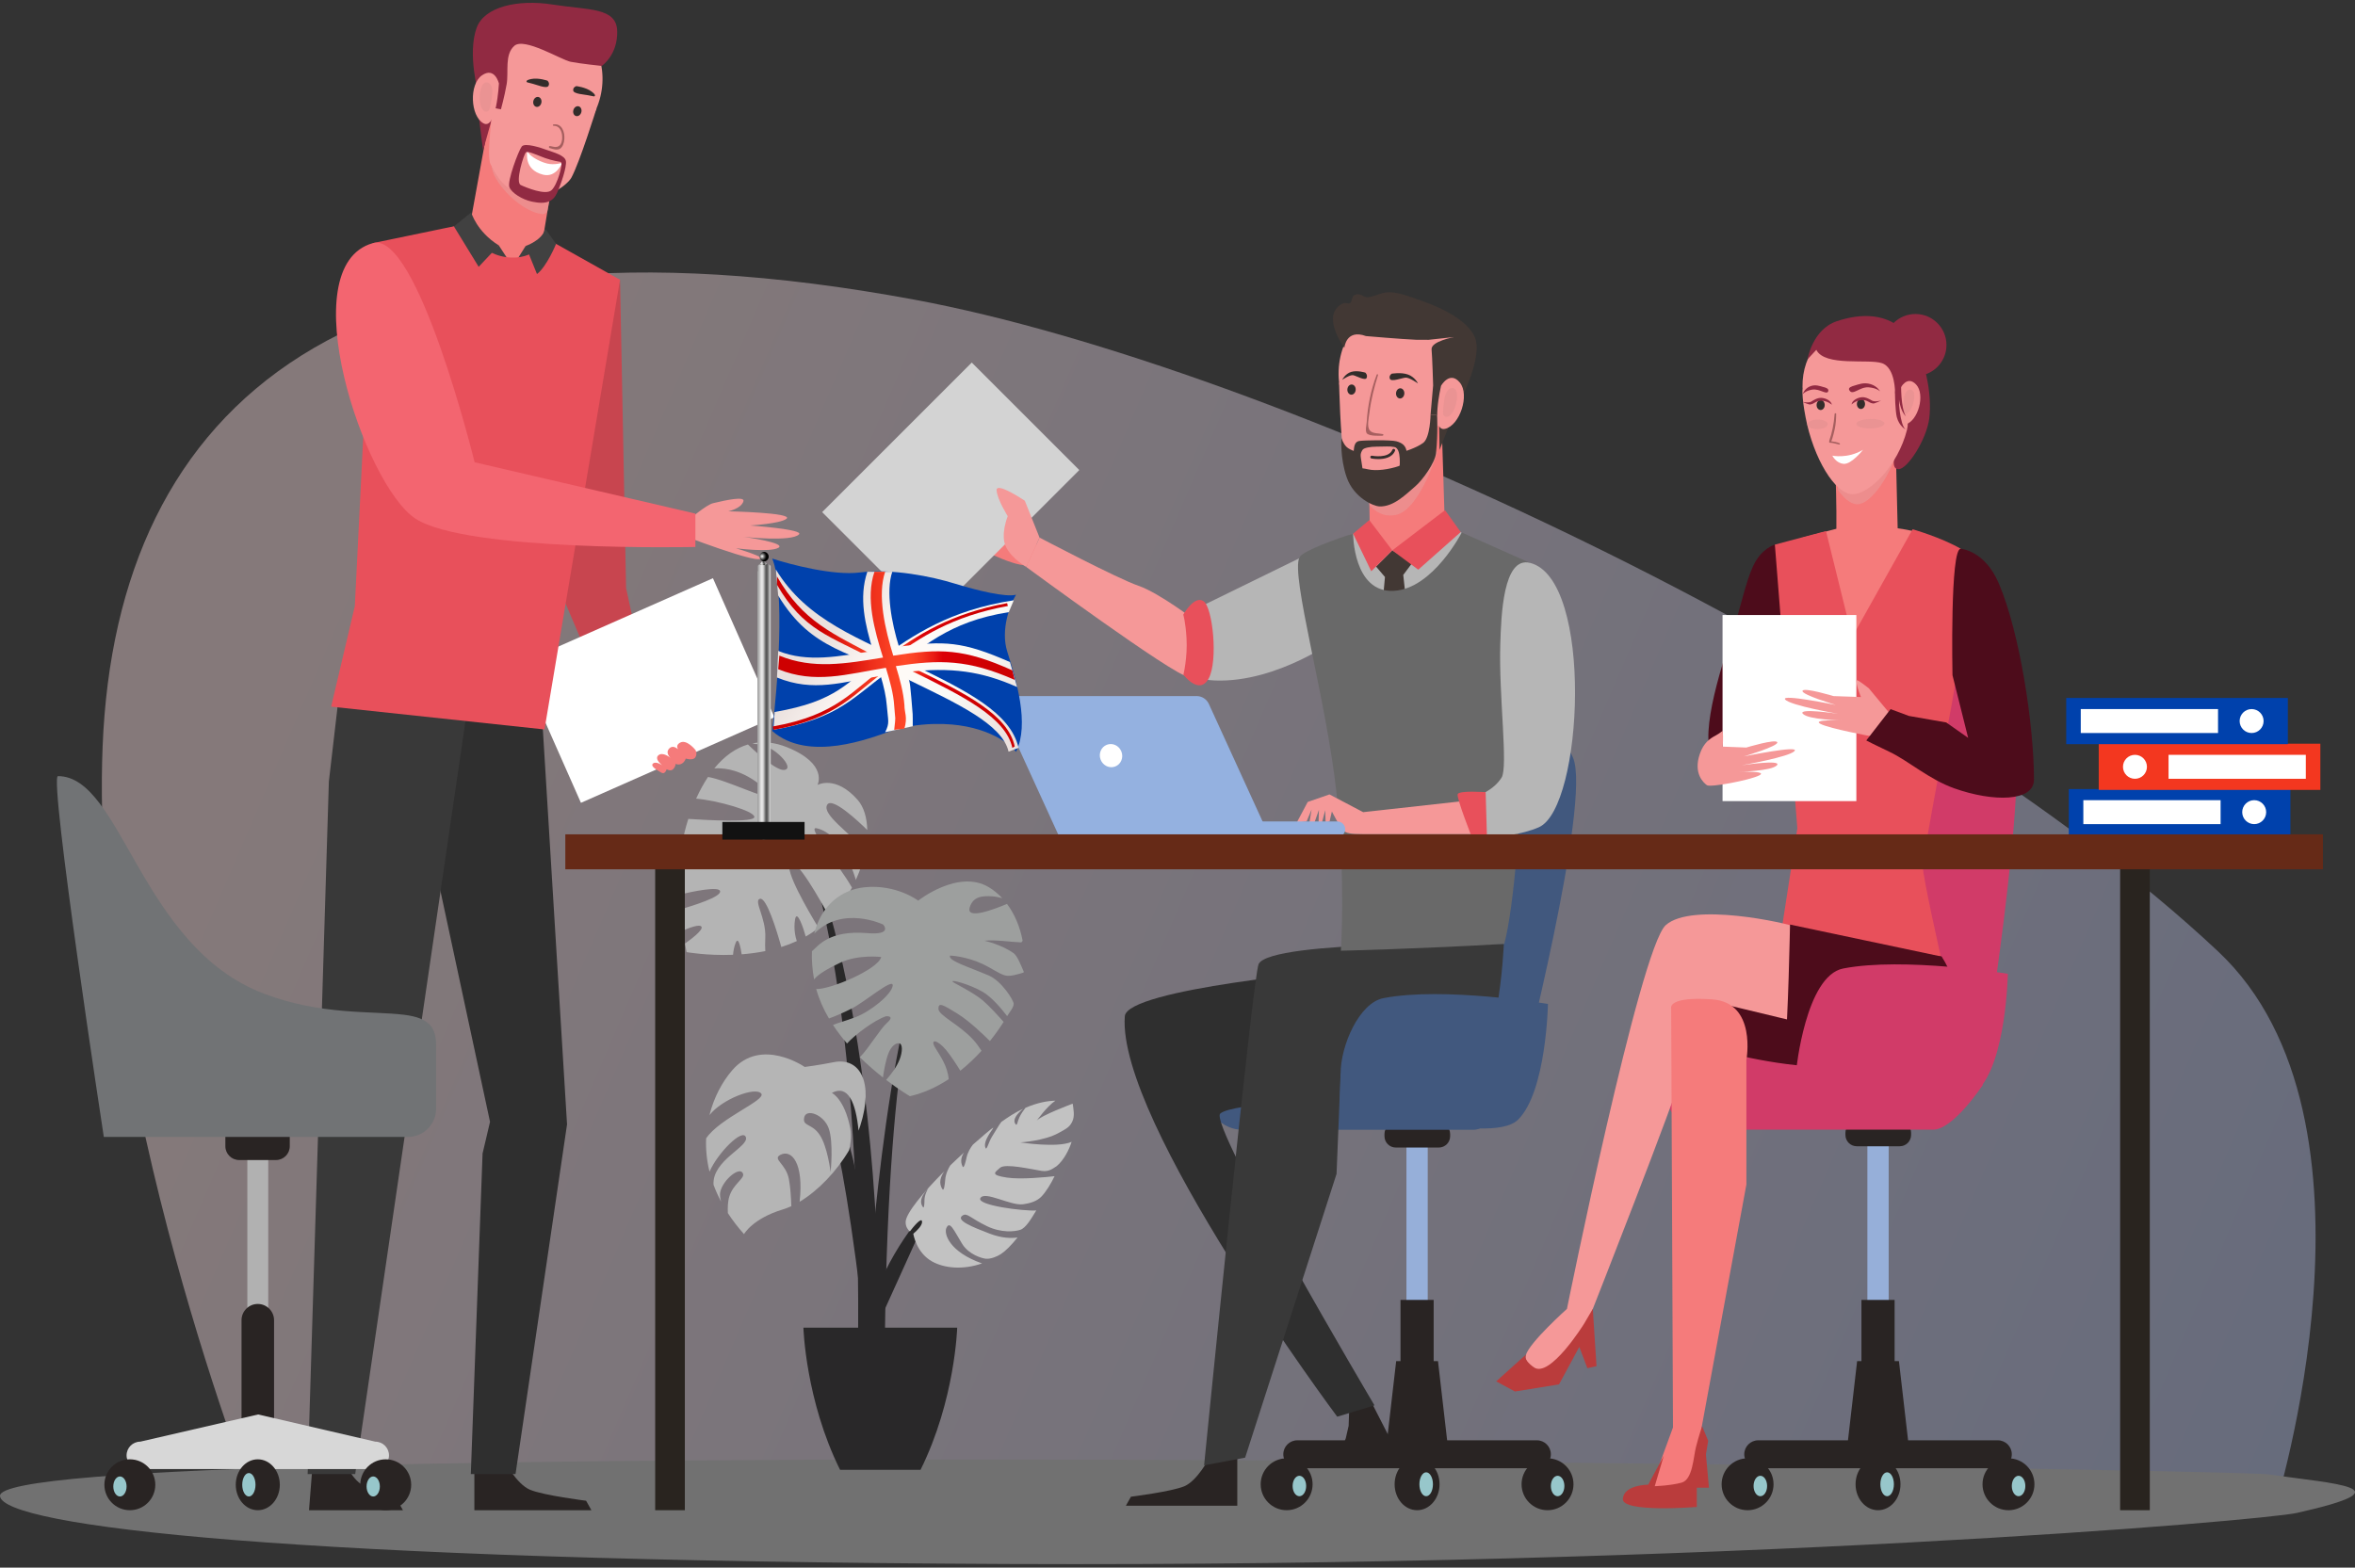 <svg width="401" height="267" viewBox="0 0 401 267" fill="none" xmlns="http://www.w3.org/2000/svg">
<rect x="0" y="0" width="401" height="267" fill="#333333" stroke="none"/>
<path opacity="0.4" d="M387.258 257.224C387.258 257.224 408.248 190.74 377.683 162.044C325.099 112.674 216.535 62.323 155.657 51.031C59.395 33.176 19.802 68.886 17.474 127.11C15.144 185.334 43.895 257.224 43.895 257.224H387.258Z" fill="url(#paint0_linear)"/>
<path d="M391.119 257.684C385.395 258.97 293.975 266.919 171.52 266.386C49.065 265.852 0.392 259.907 0.001 254.807C-0.816 244.166 379.896 250.207 386.249 251.12C397.579 252.746 410.312 253.37 391.119 257.684Z" fill="#717171"/>
<path d="M157.178 163.38C157.178 163.38 151.325 175.086 150.675 227.76L147.207 228.193C147.206 228.193 150.025 180.288 157.178 163.38Z" fill="#292829"/>
<path d="M149.808 227.759C149.157 161.862 134.85 138.451 134.85 138.451C134.85 138.451 146.556 158.394 146.122 227.759H149.808Z" fill="#292829"/>
<path d="M158.912 204.782C158.912 204.782 152.896 210.634 149.32 219.739L150.295 223.803L158.912 204.782Z" fill="#292829"/>
<path d="M147.206 211.285C147.206 211.285 146.231 189.826 138.915 185.436C138.915 185.436 142.004 183.973 146.556 221.04L147.206 211.285Z" fill="#292829"/>
<path d="M149.894 226.134H162.987C162.987 226.134 162.639 238.47 156.747 250.34H149.894H143.042C137.15 238.47 136.802 226.134 136.802 226.134H149.894Z" fill="#292829"/>
<path d="M116.636 160.705C116.728 161.213 116.818 161.702 116.905 162.166C116.905 162.166 120.337 162.794 124.822 162.624C124.869 162.022 124.991 161.25 125.289 160.535C125.739 159.455 126.122 161.439 126.29 162.542C127.587 162.443 128.945 162.268 130.314 161.993C130.276 161.392 130.266 160.649 130.31 159.724C130.472 156.323 128.239 153.353 129.419 153.083C130.516 152.833 132.246 158.426 133.04 161.298C133.933 161.018 134.815 160.684 135.674 160.29C135.447 159.598 135.121 158.239 135.372 156.647C135.676 154.724 136.822 158.112 137.196 159.508C137.649 159.248 138.095 158.974 138.525 158.674C138.818 158.47 139.102 158.257 139.381 158.037C137.544 155.02 133.555 148.16 134.521 147.05C135.526 145.896 139.715 153.379 141.299 156.32C142.825 154.772 144.085 153.013 145.071 151.18C142.911 147.361 137.223 140.665 139.045 141.067C143.593 142.069 145.698 149.763 145.698 149.763L145.704 149.915C146.48 148.239 147.029 146.532 147.348 144.895C144.509 141.711 139.954 138.711 140.839 137.089C141.633 135.632 146.076 139.799 147.675 141.372C147.627 139.255 147.092 137.444 146.046 136.248C142.286 131.951 139.197 133.696 139.197 133.696C139.197 133.696 141.1 130.107 133.96 127.25C131.98 126.458 130 126.233 128.095 126.622C128.396 126.69 128.727 126.74 129.096 126.762C131.769 126.924 135.494 130.892 133.55 131.136C132.281 131.294 129.283 128.654 127.357 126.803C125.315 127.401 123.374 128.735 121.63 130.877C126.519 130.535 130.878 134.552 130.878 135.509C130.878 136.418 123.795 132.864 120.558 132.334C119.841 133.408 119.164 134.638 118.536 136.027C122.15 136.343 128.449 138.107 128.449 139.153C128.449 140.14 120.274 139.684 117.204 139.478C116.712 141.01 116.35 142.528 116.095 144.02C119.499 144.011 124.941 144.165 125.168 145.227C125.401 146.318 119.345 146.69 115.73 146.815C115.555 148.746 115.538 150.613 115.62 152.387C118.014 151.822 122.44 150.903 122.617 151.788C122.816 152.783 117.965 154.266 115.801 154.904C115.925 156.173 116.087 157.378 116.264 158.507C117.174 158.106 119.177 157.3 119.458 157.862C119.741 158.429 117.603 160.023 116.636 160.705ZM124.965 142.07C124.965 141.6 125.654 141.219 126.504 141.219C127.354 141.219 128.043 141.6 128.043 142.07C128.043 142.54 127.354 142.92 126.504 142.92C125.654 142.92 124.965 142.54 124.965 142.07Z" fill="#B4B4B4"/>
<path d="M141.956 180.916C139.383 181.431 137.021 181.725 137.021 181.725C137.021 181.725 129.573 176.559 124.647 182.326C122.969 184.29 121.558 186.909 120.804 189.931C122.956 187.189 128.617 185.052 129.615 186.249C130.551 187.373 122.537 190.42 120.237 193.895C120.161 195.709 120.333 197.612 120.815 199.563C122.215 196.354 126.424 192.135 127.001 193.674C127.614 195.308 121.225 197.606 121.499 201.798C121.846 202.745 122.271 203.698 122.778 204.657C122.623 204.036 122.549 203.448 122.644 203.017C123.114 200.873 126.112 198.485 126.531 199.949C126.764 200.766 124.823 201.673 124.178 203.819C123.914 204.695 123.895 205.777 123.938 206.622C124.716 207.817 125.623 209.012 126.689 210.199C126.689 210.199 128.131 207.556 133.297 205.994C133.773 205.85 134.257 205.663 134.745 205.438C134.7 204.092 134.592 202.134 134.322 200.786C133.799 198.172 131.498 197.44 132.858 196.708C134.75 195.689 136.903 198.021 136.154 204.69C139.32 202.798 142.482 199.489 144.595 195.883C144.751 195.225 145.065 193.598 144.78 192.158C143.787 187.138 141.643 186.145 141.643 186.145C144.408 184.686 145.722 187.773 146.192 192.568C146.298 192.286 146.399 192.003 146.489 191.722C148.839 184.343 146.421 180.023 141.956 180.916ZM141.433 199.636C141.433 199.636 140.91 195.244 139.55 193.257C138.191 191.27 136.622 191.898 136.936 190.328C137.249 188.76 140.282 189.806 141.119 192.211C141.956 194.616 141.433 199.636 141.433 199.636Z" fill="#B5B5B5"/>
<path d="M153.199 180.413C153.699 179.107 153.694 177.823 153.145 177.701C152.568 177.573 151.733 178.173 151.246 179.491C150.781 180.749 150.497 182.425 150.348 183.518C149.125 182.559 147.768 181.4 146.419 180.071C147.964 178.485 149.86 175.269 151.029 174.229C152.494 172.927 150.866 173.09 150.866 173.09C148.818 173.772 145.454 176.345 144.231 177.732C143.383 176.745 142.572 175.691 141.838 174.576C142.832 174.154 143.779 173.957 145.658 173.253C148.262 172.276 151.843 169.347 152.005 167.882C152.168 166.417 147.286 170.649 145.007 171.788C143.512 172.535 142.091 173.141 141.15 173.47C140.225 171.899 139.47 170.222 138.984 168.457C141.403 168.532 149.482 165.141 150.052 163C150.052 163 146.146 162.512 143.054 163.977C141.026 164.937 139.348 165.899 138.617 166.813C138.304 165.057 138.194 163.457 138.253 162.009C139.236 161.249 141.007 158.377 147.665 158.932C152.119 159.303 150.377 157.468 150.377 157.468C150.377 157.468 143.435 154.136 138.656 159.014C139.857 154.021 143.464 151.497 147.231 151.12C152.656 150.578 156.345 153.399 156.345 153.399C156.345 153.399 163.18 147.974 168.387 151.12C169.23 151.63 169.986 152.26 170.657 152.981C170.316 152.9 169.64 152.708 168.985 152.667C167.341 152.564 165.7 152.639 165.12 154.548C164.472 156.676 169.074 154.967 171.468 153.955C172.796 155.729 173.689 157.904 174.123 160.189C174.072 160.375 173.978 160.509 173.813 160.505C172.323 160.467 169.344 160.005 167.628 160.233C167.628 160.233 170.48 160.847 172.592 162.349C173.245 162.814 173.86 164.444 174.309 165.476C174.301 165.534 174.296 165.593 174.288 165.652C173.369 165.918 171.966 166.398 171.073 166.119C169.995 165.784 168.848 164.912 167.384 164.221C164.454 162.837 161.769 162.756 161.769 162.756C161.363 163.613 164.754 164.614 168.369 166.154C170.521 167.071 172.622 170.359 172.607 170.992C172.592 171.626 171.911 172.361 171.495 173.071C170.569 171.858 168.86 169.803 167.303 168.914C165.025 167.612 161.773 166.741 162.231 167.231C162.421 167.435 165.73 169.022 167.357 170.405C168.392 171.285 169.919 172.952 170.894 174.051C170.207 175.136 169.426 176.237 168.557 177.317C167.466 176.228 165.07 173.925 163.126 172.71C160.522 171.083 159.79 170.676 159.79 171.815C159.79 172.955 163.371 174.5 165.73 177.104C166.311 177.745 166.754 178.411 167.131 178.977C166.029 180.184 164.82 181.333 163.521 182.369C162.888 181.336 161.963 179.899 161.119 178.867C159.654 177.077 158.271 176.833 159.248 178.46C160.07 179.831 161.35 181.551 161.54 183.808C159.5 185.148 157.283 186.178 154.935 186.706C154.935 186.706 153.216 185.714 150.888 183.936C151.591 183.15 152.664 181.809 153.199 180.413Z" fill="#9D9F9E"/>
<path d="M155.514 210.134C155.545 210.334 156.07 213.399 158.741 214.871C160.823 216.017 163.96 216.322 167.221 215.189C161.611 213.214 160.71 210.124 161.144 209.159C161.732 207.851 162.384 209.49 163.831 211.853C164.938 213.66 167.184 214.342 167.925 214.395C168.666 214.448 169.733 214.054 170.425 213.598C171.241 213.06 172.221 212.07 173.269 210.767C172.175 210.933 170.551 210.9 168.442 210.087C165.648 209.01 162.524 207.797 163.974 206.985C164.715 206.57 165.22 207.472 168.059 208.844C170.472 210.009 172.761 209.788 173.726 209.468C174.692 209.147 175.597 207.569 176.451 206.167C174.25 206.313 166.227 205.279 166.934 204.063C167.69 202.766 172.062 205.399 174.182 205.114C175.568 204.928 176.571 204.559 177.302 203.831C178.033 203.103 178.994 201.566 179.565 200.331C178.143 200.494 173.853 200.93 171.445 200.568C168.53 200.13 169.4 199.68 170.291 198.897C171.181 198.112 175.572 199.149 177.403 199.434C178.703 199.636 179.431 198.892 179.903 198.637C181.127 197.64 182.058 195.809 182.469 194.481C180.02 195.564 173.761 194.577 173.761 194.577C173.761 194.577 177.812 194.331 180.253 192.973C181.561 192.245 182.123 191.999 182.587 191.017C183.051 190.034 182.77 188.881 182.652 187.976C182.652 187.976 177.182 190.014 176.518 190.885C176.518 190.885 178.242 188.46 179.705 187.472C178.406 187.497 176.697 187.786 174.614 188.682C174.307 189.064 173.868 189.692 173.57 190.318C173.242 191.002 173.21 191.818 172.947 191.497C172.264 190.66 173.396 189.519 174.206 188.864C174 188.958 173.792 189.056 173.58 189.163C172.704 189.6 171.655 190.265 170.504 191.089C170.127 191.551 169.449 192.764 168.902 193.615C168.377 194.433 168.023 195.933 167.832 195.564C167.227 194.397 169.177 192.234 169.125 192.094C169.074 191.956 166.943 193.845 165.659 194.96C165.285 195.436 164.765 196.248 164.575 197.186C164.426 197.929 164.112 199.078 163.922 198.71C163.464 197.827 163.697 196.991 164.146 196.303C163.354 197.023 162.568 197.758 161.807 198.496C161.493 198.994 161.015 199.935 160.944 200.971C160.892 201.728 160.731 202.908 160.493 202.567C159.745 201.494 160.193 200.347 160.796 199.49C157.133 203.149 154.254 206.666 154.21 208.107C154.186 208.907 154.565 209.429 154.92 209.741C155.477 209.017 156.935 207.208 157.005 208.064C157.058 208.69 156.213 209.543 155.514 210.134ZM157.175 205.618C156.065 204.242 158.044 202.455 158.044 202.455C157.93 202.606 157.41 203.5 157.411 204.48C157.412 205.011 157.358 205.844 157.175 205.618Z" fill="#C2C2C2"/>
<path d="M390.003 134.394H352.265V142.262H390.003V134.394Z" fill="#0041AC"/>
<path d="M378.115 136.288H354.742V140.368H378.115V136.288Z" fill="white"/>
<path d="M383.835 140.367C384.961 140.367 385.875 139.454 385.875 138.327C385.875 137.2 384.961 136.287 383.835 136.287C382.708 136.287 381.795 137.2 381.795 138.327C381.795 139.454 382.708 140.367 383.835 140.367Z" fill="white"/>
<path d="M395.102 126.671H357.364V134.539H395.102V126.671Z" fill="#F3371F"/>
<path d="M392.626 128.565H369.252V132.645H392.626V128.565Z" fill="white"/>
<path d="M363.533 132.645C364.659 132.645 365.573 131.732 365.573 130.605C365.573 129.479 364.659 128.565 363.533 128.565C362.406 128.565 361.493 129.479 361.493 130.605C361.493 131.732 362.406 132.645 363.533 132.645Z" fill="white"/>
<path d="M389.565 118.877H351.828V126.745H389.565V118.877Z" fill="#0041AC"/>
<path d="M377.678 120.77H354.304V124.85H377.678V120.77Z" fill="white"/>
<path d="M383.397 124.85C384.524 124.85 385.437 123.936 385.437 122.81C385.437 121.683 384.524 120.77 383.397 120.77C382.271 120.77 381.357 121.683 381.357 122.81C381.357 123.936 382.271 124.85 383.397 124.85Z" fill="white"/>
<path d="M321.597 194.472H317.97V232.171H321.597V194.472Z" fill="#96AFD9"/>
<path d="M316.16 195.234H323.483C324.549 195.234 325.412 194.371 325.412 193.306V192.933C325.412 191.868 324.549 191.004 323.483 191.004H316.16C315.094 191.004 314.231 191.868 314.231 192.933V193.306C314.231 194.371 315.094 195.234 316.16 195.234Z" fill="#292423"/>
<path d="M322.607 221.406H316.959V235.232H322.607V221.406Z" fill="#292423"/>
<path d="M314.627 245.657H324.94L323.344 231.831H316.224L314.627 245.657Z" fill="#292423"/>
<path d="M299.385 250.077H340.182C341.497 250.077 342.562 249.012 342.562 247.697C342.562 246.383 341.497 245.317 340.182 245.317H299.385C298.071 245.317 297.005 246.382 297.005 247.697C297.005 249.012 298.071 250.077 299.385 250.077Z" fill="#292423"/>
<path d="M319.784 257.224C321.896 257.224 323.608 255.245 323.608 252.804C323.608 250.363 321.896 248.384 319.784 248.384C317.671 248.384 315.959 250.363 315.959 252.804C315.959 255.245 317.671 257.224 319.784 257.224Z" fill="#292423"/>
<path d="M321.333 254.84C321.969 254.84 322.485 253.928 322.485 252.804C322.485 251.679 321.969 250.768 321.333 250.768C320.697 250.768 320.181 251.679 320.181 252.804C320.181 253.928 320.697 254.84 321.333 254.84Z" fill="#97C7CB"/>
<path d="M341.995 257.224C344.436 257.224 346.415 255.245 346.415 252.804C346.415 250.363 344.436 248.384 341.995 248.384C339.554 248.384 337.576 250.363 337.576 252.804C337.576 255.245 339.554 257.224 341.995 257.224Z" fill="#292423"/>
<path d="M297.572 257.224C300.013 257.224 301.992 255.245 301.992 252.804C301.992 250.363 300.013 248.384 297.572 248.384C295.131 248.384 293.152 250.363 293.152 252.804C293.152 255.245 295.131 257.224 297.572 257.224Z" fill="#292423"/>
<path d="M343.714 254.839C344.351 254.839 344.867 254.061 344.867 253.1C344.867 252.139 344.351 251.36 343.714 251.36C343.078 251.36 342.562 252.139 342.562 253.1C342.562 254.061 343.078 254.839 343.714 254.839Z" fill="#97C7CB"/>
<path d="M299.744 254.839C300.381 254.839 300.896 254.061 300.896 253.1C300.896 252.139 300.381 251.36 299.744 251.36C299.108 251.36 298.592 252.139 298.592 253.1C298.592 254.061 299.108 254.839 299.744 254.839Z" fill="#97C7CB"/>
<path d="M289.9 192.409H329.175C332.609 192.409 337.609 184.812 337.609 184.812C337.609 181.289 334.825 178.433 331.39 178.433H289.9C286.466 178.433 283.682 181.289 283.682 184.812V186.029C283.682 189.553 286.466 192.409 289.9 192.409Z" fill="#D13B68"/>
<path d="M318.318 121.849C318.318 121.849 326.208 112.481 334.595 115.311C337.698 116.357 341.844 121.642 342.709 123.66C345.912 131.132 337.264 184.292 337.264 184.292L326.697 180.709L318.318 121.849Z" fill="#D13B68"/>
<path d="M312.556 80.805C312.556 80.805 312.746 86.557 312.689 90.062C312.689 90.062 307.255 91.485 306.996 91.572C306.996 91.572 310.751 112.98 314.982 112.642C318.482 112.362 327.149 96.926 328.173 91.744C328.387 90.661 323.127 89.976 323.127 89.976L322.768 74.913L312.556 80.805Z" fill="#F57B7B"/>
<path opacity="0.5" d="M322.912 77.243C321.528 81.542 318.451 85.934 316.221 85.885C314.986 85.848 313.843 84.687 312.959 83.445C312.885 82.154 312.83 81.271 312.83 81.271L322.745 74.889L322.912 77.243Z" fill="#E6A1A1"/>
<path d="M302.217 92.761C302.217 92.761 299.908 93.379 298.5 96.445C297.21 99.253 296.354 103.61 295.006 107.702C291.861 117.253 288.959 127.682 292.548 130.215C296.633 132.479 299.488 126.403 299.488 126.403L305.775 106.504L302.217 92.761Z" fill="#4D0C1B"/>
<path d="M325.671 90.148C325.671 90.148 330.504 91.516 333.884 93.473C333.884 93.473 334.579 108.016 332.34 119.924C329.916 132.824 327.391 146.495 327.391 147.466C327.391 149.334 330.593 163.478 330.593 163.478H302.574L306.043 141.062L302.218 92.761L310.922 90.45L315.383 108.506L325.671 90.148Z" fill="#E8505B"/>
<path d="M330.592 162.921C330.592 162.921 338.234 173.093 324.224 179.498C310.213 185.902 285.302 176.665 285.302 176.665C285.302 176.665 283.466 169.124 286.965 165.441C290.464 161.758 299.771 159.719 299.771 159.719L330.592 162.921Z" fill="#4D0C1B"/>
<path d="M305.832 157.903C304.373 157.241 288.03 153.581 283.626 157.584C279.223 161.586 266.814 222.933 266.814 222.933C266.814 222.933 260.396 228.678 259.813 230.812C259.23 232.947 264.147 234.176 264.147 234.176L269.841 226.672L271.217 222.933C271.217 222.933 285.194 187.451 286.679 181.991C288.163 176.53 290.831 170.392 290.831 170.392L305.242 173.861C305.241 173.862 310.235 159.905 305.832 157.903Z" fill="#F59898"/>
<path d="M271.216 222.934L271.846 232.689L270.293 233.034L268.914 229.411L265.463 235.794L257.959 237.002L254.767 235.276L259.943 230.619C259.943 230.619 259.037 231.352 261.172 232.882C263.89 234.832 269.689 225.529 269.689 225.529L271.216 222.934Z" fill="#BA3C3C"/>
<path d="M291.543 170.215C283.893 169.681 284.56 171.727 284.56 171.727L284.869 243.127L281.334 252.787L281.507 254.943L288.235 252.441L289.788 243.298L289.727 243.231L297.369 201.748V180.533C297.369 180.534 299.193 170.749 291.543 170.215Z" fill="#F57B7B"/>
<path d="M283.297 247.957L280.644 252.874C280.644 252.874 276.504 252.874 276.331 255.289C276.159 257.704 288.925 256.669 288.925 256.669V253.391H290.994L290.477 247.698L290.865 245.412L289.831 242.911C289.831 242.911 289.313 244.398 288.795 246.404C288.334 248.191 288.235 252.011 286.337 252.528C284.439 253.045 281.765 253.132 281.765 253.132L283.297 247.957Z" fill="#BA3C3C"/>
<path d="M304.797 157.472C304.797 157.472 304.468 174.481 303.935 178.217C303.59 180.627 323.402 183.75 331.391 178.432C335.784 175.507 330.593 162.921 330.593 162.921L304.797 157.472Z" fill="#4D0C1B"/>
<path d="M305.848 182.303C305.848 182.303 307.449 166.203 313.854 164.957C324.137 162.958 341.886 165.855 341.886 165.855C341.886 165.855 341.606 180.835 336.803 185.638C332 190.442 305.848 182.303 305.848 182.303Z" fill="#D13B68"/>
<path d="M316.093 104.752H293.309V136.448H316.093V104.752Z" fill="white"/>
<path d="M289.443 128.403C290.089 126.527 291.125 125.815 292.095 125.298C293.066 124.78 293.319 124.391 293.338 124.532C293.459 125.468 293.338 127.167 293.338 127.167L297.353 127.323C297.353 127.323 302.437 125.783 302.631 126.435C302.825 127.087 296.956 128.834 296.956 128.834C296.956 128.834 306.424 126.89 305.58 127.905C304.735 128.921 296.559 130.344 296.559 130.344C296.559 130.344 303.432 129.309 302.587 130.325C301.742 131.341 295.993 131.468 295.993 131.468C295.993 131.468 301.199 131.257 299.533 132.08C297.867 132.904 291.223 134.154 290.649 133.738C290.074 133.321 288.29 131.744 289.443 128.403Z" fill="#F59898"/>
<path d="M322.198 122.026L318.218 117.237C318.218 117.237 316.094 115.534 316.094 115.889C316.094 116.872 316.875 118.722 316.875 118.722L312.201 118.559C312.201 118.559 307.117 117.018 306.923 117.671C306.729 118.323 312.597 120.07 312.597 120.07C312.597 120.07 303.129 118.125 303.974 119.141C304.818 120.157 312.995 121.58 312.995 121.58C312.995 121.58 306.122 120.544 306.967 121.561C307.811 122.576 313.561 122.704 313.561 122.704C313.561 122.704 308.355 122.493 310.021 123.316C311.687 124.139 318.852 125.452 318.852 125.452L322.198 122.026Z" fill="#F59898"/>
<path d="M333.884 93.474C333.884 93.474 337.924 93.721 340.335 99.335C343.914 107.667 346.337 123.49 346.337 132.79C346.337 136.571 339.385 136.626 332.728 134.258C328.52 132.761 324.848 129.528 321.802 128.088C319.373 126.94 317.784 126.119 317.784 126.119L321.92 120.782L325.054 121.942L331.393 123.05L335.129 125.674L332.461 115C332.461 115 332.016 93.207 333.884 93.474Z" fill="#4D0C1B"/>
<path d="M325.106 65.609C325.196 71.292 321.147 75.965 316.062 76.046C310.977 76.127 307.013 71.582 306.923 65.899C306.832 60.216 310.65 55.547 315.735 55.466C320.819 55.385 325.015 59.926 325.106 65.609Z" fill="#F59898"/>
<path d="M326.153 64.045C329.07 64.045 331.435 61.68 331.435 58.763C331.435 55.845 329.07 53.48 326.153 53.48C323.235 53.48 320.87 55.845 320.87 58.763C320.87 61.68 323.235 64.045 326.153 64.045Z" fill="#912A42"/>
<path d="M324.948 67.352L323.178 69.49L322.684 66.98C322.684 66.98 322.768 62.633 320.447 61.855C318.126 61.077 310.745 62.484 309.274 59.588L307.771 61.207C307.771 61.207 308.607 56.101 312.761 54.711C316.915 53.321 321.498 53.248 324.713 56.864C327.929 60.479 329.008 67.315 328.507 71.267C328.055 74.84 324.775 79.985 323.246 79.908C321.717 79.83 322.892 76.858 322.892 76.858L324.948 67.352Z" fill="#912A42"/>
<path d="M306.987 66.249C306.987 66.249 306.678 67.055 307.447 71.073C308.776 78.013 312.46 84.226 315.504 84.177C318.331 84.132 323.169 79.333 324.71 73.234C325.137 71.547 324.472 69.915 324.472 69.915L306.987 66.249Z" fill="#F59898"/>
<path d="M323.588 66.129C323.588 66.129 324.729 63.82 326.287 65.513C327.846 67.207 326.62 71.666 324.51 72.272C322.399 72.879 323.588 66.129 323.588 66.129Z" fill="#F59898"/>
<path opacity="0.75" d="M324.231 67.647C324.391 66.754 324.952 66.076 325.594 66.453C326.237 66.83 325.964 68.777 325.312 69.793C324.659 70.81 324.265 70.471 324.141 70.257C324.018 70.043 324.112 68.307 324.231 67.647Z" fill="#E69191"/>
<path d="M323.453 66.888C323.121 67.859 323.542 72.431 324.472 73.145C324.472 73.145 323.378 72.579 322.981 71.046C322.728 70.068 322.625 66.936 322.697 66.646C322.786 66.295 323.422 65.906 323.453 66.888Z" fill="#912A42"/>
<path d="M323.716 65.457C323.716 65.457 323.621 69.419 324.531 70.926C324.531 70.926 323.344 69.931 323.264 66.922C323.185 63.913 323.716 65.457 323.716 65.457Z" fill="#912A42"/>
<path d="M315.8 65.664C316.354 65.517 317.324 65.063 318.506 65.423C319.689 65.783 320.132 66.654 320.132 66.654C320.132 66.654 319.597 66.085 318.203 65.971C316.605 65.841 315.41 67.544 314.868 66.401C314.69 66.028 315.247 65.812 315.8 65.664Z" fill="#912A42"/>
<path d="M310.445 65.909C309.964 65.794 309.097 65.402 308.153 65.826C307.21 66.25 306.947 67.137 306.947 67.137C306.947 67.137 307.416 66.556 308.567 66.363C309.885 66.142 311.122 67.4 311.315 66.584C311.406 66.199 310.925 66.022 310.445 65.909Z" fill="#912A42"/>
<path d="M312.004 77.608C312.004 77.608 314.611 78.178 317.235 76.608C317.235 76.608 315.288 79.084 313.962 79.003C312.636 78.922 312.004 77.608 312.004 77.608Z" fill="white"/>
<path d="M316.867 69.659C317.25 69.664 317.565 69.288 317.572 68.82C317.578 68.351 317.272 67.967 316.889 67.962C316.506 67.957 316.191 68.333 316.185 68.802C316.178 69.27 316.484 69.654 316.867 69.659Z" fill="#332D2B"/>
<path d="M310.004 69.835C310.387 69.84 310.703 69.464 310.709 68.995C310.715 68.526 310.409 68.142 310.026 68.137C309.643 68.132 309.328 68.508 309.322 68.977C309.316 69.446 309.621 69.83 310.004 69.835Z" fill="#332D2B"/>
<path d="M315.278 68.888C315.278 68.888 315.981 68.189 316.998 68.147C318.069 68.103 318.203 68.663 318.994 68.726C319.203 68.743 320.309 68.222 320.309 68.222C320.309 68.222 319.244 68.502 318.782 68.246C318.456 68.066 317.765 67.605 317.041 67.654C316.276 67.706 315.344 68.224 315.278 68.888Z" fill="#912A42"/>
<path d="M311.918 68.941C311.918 68.941 311.194 68.265 310.175 68.256C309.103 68.246 308.987 68.81 308.199 68.899C307.991 68.922 306.867 68.436 306.867 68.436C306.867 68.436 307.941 68.682 308.395 68.412C308.715 68.221 309.391 67.739 310.116 67.765C310.883 67.791 311.832 68.28 311.918 68.941Z" fill="#912A42"/>
<path opacity="0.75" d="M313.246 75.507C312.794 75.291 312.298 75.225 311.807 75.163C311.96 74.876 312.041 74.528 312.13 74.228C312.251 73.815 312.351 73.397 312.435 72.975C312.595 72.164 312.66 71.336 312.657 70.509C312.657 70.334 312.399 70.343 312.389 70.513C312.336 71.341 312.22 72.163 312.057 72.976C311.978 73.366 311.883 73.753 311.774 74.135C311.668 74.505 311.487 74.886 311.456 75.27C311.45 75.346 311.526 75.4 311.592 75.403C312.133 75.425 312.639 75.601 313.163 75.711C313.281 75.736 313.365 75.563 313.246 75.507Z" fill="#8C4C4C"/>
<path opacity="0.75" d="M318.503 72.98C319.825 72.959 320.891 72.577 320.884 72.127C320.876 71.677 319.799 71.33 318.478 71.351C317.156 71.372 316.09 71.753 316.097 72.203C316.105 72.653 317.182 73.001 318.503 72.98Z" fill="#E69191"/>
<path opacity="0.75" d="M309.506 73.087C310.472 73.072 311.249 72.695 311.242 72.245C311.235 71.796 310.446 71.443 309.481 71.459C308.515 71.474 307.738 71.851 307.745 72.301C307.752 72.75 308.541 73.103 309.506 73.087Z" fill="#E69191"/>
<path d="M243.108 195.055H239.482V232.171H243.108V195.055Z" fill="#96AFD9"/>
<path d="M237.671 195.453H244.995C246.06 195.453 246.924 194.589 246.924 193.524V193.152C246.924 192.086 246.06 191.222 244.995 191.222H237.671C236.606 191.222 235.742 192.086 235.742 193.152V193.524C235.742 194.589 236.606 195.453 237.671 195.453Z" fill="#292423"/>
<path d="M244.119 221.404H238.472V235.23H244.119V221.404Z" fill="#292423"/>
<path d="M236.139 245.656H246.452L244.856 231.831H237.735L236.139 245.656Z" fill="#292423"/>
<path d="M220.897 250.076H261.694C263.008 250.076 264.074 249.011 264.074 247.696C264.074 246.382 263.009 245.316 261.694 245.316H220.897C219.582 245.316 218.517 246.381 218.517 247.696C218.517 249.011 219.582 250.076 220.897 250.076Z" fill="#292423"/>
<path d="M241.296 257.223C243.408 257.223 245.12 255.244 245.12 252.803C245.12 250.363 243.408 248.384 241.296 248.384C239.183 248.384 237.471 250.363 237.471 252.803C237.471 255.244 239.183 257.223 241.296 257.223Z" fill="#292423"/>
<path d="M242.844 254.839C243.48 254.839 243.996 253.928 243.996 252.804C243.996 251.679 243.48 250.768 242.844 250.768C242.208 250.768 241.692 251.679 241.692 252.804C241.692 253.928 242.208 254.839 242.844 254.839Z" fill="#97C7CB"/>
<path d="M263.507 257.223C265.948 257.223 267.927 255.244 267.927 252.803C267.927 250.363 265.948 248.384 263.507 248.384C261.066 248.384 259.088 250.363 259.088 252.803C259.088 255.244 261.066 257.223 263.507 257.223Z" fill="#292423"/>
<path d="M219.084 257.223C221.525 257.223 223.503 255.244 223.503 252.803C223.503 250.363 221.525 248.384 219.084 248.384C216.643 248.384 214.664 250.363 214.664 252.803C214.664 255.244 216.643 257.223 219.084 257.223Z" fill="#292423"/>
<path d="M265.226 254.839C265.862 254.839 266.378 254.06 266.378 253.099C266.378 252.139 265.862 251.36 265.226 251.36C264.589 251.36 264.073 252.139 264.073 253.099C264.073 254.06 264.589 254.839 265.226 254.839Z" fill="#97C7CB"/>
<path d="M221.255 254.839C221.892 254.839 222.408 254.06 222.408 253.099C222.408 252.139 221.892 251.36 221.255 251.36C220.619 251.36 220.103 252.139 220.103 253.099C220.103 254.06 220.619 254.839 221.255 254.839Z" fill="#97C7CB"/>
<path d="M252.371 122.115C252.371 122.115 264.646 121.581 267.848 129.053C271.05 136.526 258.776 184.292 258.776 184.292L248.208 180.709L252.371 122.115Z" fill="#41587E"/>
<path d="M211.606 192.432H250.881C254.315 192.432 259.314 184.835 259.314 184.835C259.314 181.312 256.53 178.456 253.095 178.456H211.606C208.171 178.456 205.387 181.312 205.387 184.835V186.053C205.388 189.576 208.171 192.432 211.606 192.432Z" fill="#41587E"/>
<path d="M233.693 239.165L236.302 244.26C236.302 244.26 238.916 245.917 239.444 248.772L228.263 248.864C228.263 247.145 229.155 244.968 229.155 244.968L229.642 242.848L229.764 239.165H233.693V239.165Z" fill="#292423"/>
<path d="M228.187 165.234C228.187 165.234 191.886 168.384 191.528 173.091C190.168 190.997 227.696 241.295 227.696 241.295L234.042 239.369C234.042 239.369 205.673 191.47 207.788 189.656C209.904 187.843 227.583 187.239 227.583 187.239L228.187 165.234Z" fill="#2F2F2F"/>
<path d="M205.892 248.356C205.892 248.356 203.866 252.224 201.657 253.144C199.447 254.065 192.572 254.924 192.572 254.924L191.712 256.459H210.68V246.699L205.892 248.356Z" fill="#292423"/>
<path d="M256.066 160.763C256.066 160.763 255.195 182.934 248.849 182.934C242.503 182.934 228.271 182.913 228.271 182.913L227.584 199.931L212.017 248.27L205.029 249.581C205.029 249.581 213.312 166.264 214.314 164.2C216.351 160 256.066 160.763 256.066 160.763Z" fill="#393939"/>
<path d="M228.132 187.353C228.132 187.353 228.27 184.438 228.27 182.913C228.27 177.993 231.478 170.802 235.558 170.008C245.842 168.008 263.58 170.995 263.58 170.995C263.58 170.995 263.311 185.886 258.508 190.689C253.705 195.493 228.132 187.353 228.132 187.353Z" fill="#41587E"/>
<path d="M224.084 93.696L205.271 102.902C205.271 102.902 196.064 115.506 206.872 115.906C217.68 116.307 228.087 108.506 228.087 108.506L224.084 93.696Z" fill="#B6B6B6"/>
<path d="M174.932 96.279C172.196 96.468 165.471 92.721 165.471 92.721L171.883 84.853L176.4 92.284C176.4 92.284 177.668 96.091 174.932 96.279Z" fill="#F57B7B"/>
<path d="M183.779 80.062L165.467 61.751L139.993 87.224L158.305 105.536L183.779 80.062Z" fill="#D3D3D3"/>
<path d="M203.758 105.857C203.758 105.857 197.436 100.997 193.851 99.77C190.265 98.544 177.008 91.562 177.008 91.562L174.743 96.563C174.743 96.563 199.937 115.104 202.201 115.198C204.466 115.292 203.758 105.857 203.758 105.857Z" fill="#F59898"/>
<path d="M177.008 91.562L174.505 85.291C174.505 85.291 169.551 81.94 169.697 83.542C169.843 85.145 171.591 87.913 171.591 87.913C171.591 87.913 170.28 91.118 171.3 93.159C172.32 95.198 174.744 96.562 174.744 96.562L177.008 91.562Z" fill="#F59898"/>
<path d="M201.484 104.685C201.484 104.685 203.364 101.319 204.935 102.396C206.506 103.473 207.429 112.52 205.826 115.528C204.224 118.536 201.506 114.922 201.506 114.922C201.506 114.922 202.232 111.976 202.036 108.678C201.869 105.879 201.484 104.685 201.484 104.685Z" fill="#E8505B"/>
<path d="M246.089 91.719C246.089 91.719 242.139 93.503 238.606 93.736C234.249 94.026 233.18 91.563 233.18 91.563C233.267 91.18 233.238 88.757 233.174 86.008C233.15 85.067 233.121 84.085 233.092 83.138C232.999 80.076 232.895 77.352 232.889 77.328C232.651 75.783 239.855 65.965 245.34 68.504C245.392 68.753 246.089 91.719 246.089 91.719Z" fill="#F57B7B"/>
<path opacity="0.5" d="M244.805 76.858C244.805 76.858 241.831 86.735 237.764 87.682C235.667 88.164 234.15 87.13 233.174 86.009C233.151 85.068 233.122 84.086 233.093 83.139L244.805 76.858Z" fill="#E6A1A1"/>
<path d="M237.071 93.74L232.157 90.226L226.286 92.628C226.286 92.628 229.599 104.325 239.918 102.101C250.236 99.877 250.681 92.05 250.681 92.05L248.724 90.626L245.43 89.757L237.071 93.74Z" fill="#B6B6B6"/>
<path d="M234.313 96.498L235.825 98.276L232.001 140.617L237.694 150.224L243.564 139.905L238.939 97.921L240.54 95.786L237.071 93.74L234.313 96.498Z" fill="#423834"/>
<path d="M237.338 100.633C244.009 100.277 248.901 90.693 248.901 90.693L260.523 95.87C260.523 95.87 259.654 147.542 256.141 160.764C242.315 161.595 228.319 161.931 228.319 161.931C228.319 161.931 229.163 149.978 227.583 135.156C225.88 119.183 219.674 97.865 221.282 94.897C221.86 93.829 227.731 91.694 230.4 90.894C230.4 90.893 230.395 101.004 237.338 100.633Z" fill="#696969"/>
<path d="M237.071 93.74L246.055 86.891L248.723 90.627L241.496 97.031L237.071 93.74Z" fill="#E8505B"/>
<path d="M233.157 88.581L237.071 93.74L233.491 97.298L230.4 90.894L233.157 88.581Z" fill="#E8505B"/>
<path d="M249.001 136.457L248.827 136.477L232.116 138.329L226.374 135.307L222.672 136.592L220.783 140.142L222.483 139.916L223.333 137.876L222.965 140.086L223.815 140.114L224.581 137.933L224.524 140.058L225.091 140.114L225.657 137.989L225.714 140.058L226.394 139.916L226.79 138.217C226.79 138.217 228.264 141.106 228.774 141.503C229.284 141.9 229.907 142.07 232.117 142.07C234.327 142.07 251.231 142.07 251.231 142.07L249.001 136.457Z" fill="#F59898"/>
<path d="M249.001 136.457C251.813 135.731 254.396 134.502 255.688 132.436C256.821 130.622 255.194 118.42 255.461 109.77C255.612 104.86 255.934 94.722 260.523 95.869C271.402 98.589 269.589 137.573 262.034 140.897C259.134 142.173 255.032 142.647 251.078 142.747C250.378 142.765 249.001 136.457 249.001 136.457Z" fill="#B6B6B6"/>
<path d="M252.971 134.924C252.971 134.924 248.435 134.589 248.208 135.269C247.981 135.949 250.815 143.089 250.815 143.089L253.194 142.635L252.971 134.924Z" fill="#E8505B"/>
<path d="M211.792 142.56H227.734C228.464 142.56 229.056 141.968 229.056 141.238C229.056 140.508 228.464 139.916 227.734 139.916H211.792V142.56Z" fill="#94B1E0"/>
<path d="M180.386 142.56H216.197L205.841 119.901C205.465 119.08 204.646 118.554 203.743 118.554H171.362C170.451 118.554 169.845 119.496 170.225 120.325L180.386 142.56Z" fill="#94B1E0"/>
<path d="M189.892 130.553C190.871 130.178 191.346 129.044 190.953 128.021C190.56 126.998 189.449 126.473 188.47 126.849C187.491 127.224 187.017 128.358 187.409 129.381C187.802 130.404 188.914 130.929 189.892 130.553Z" fill="white"/>
<path d="M245.06 72.704L245.123 76.631L246.822 72.265L245.06 72.704Z" fill="#423834"/>
<path d="M249.404 63.937C249.154 70.309 243.207 75.248 237.613 75.028C232.019 74.809 227.688 69.464 227.939 63.092C228.19 56.72 232.927 51.733 238.521 51.953C244.115 52.173 249.655 57.565 249.404 63.937Z" fill="#F59898"/>
<path d="M228.013 65.165C228.013 65.165 228.231 74.938 228.884 77.862C229.213 79.341 231.996 82.79 234.665 82.894C238.656 83.052 240.063 82.573 242.93 79.482C244.16 78.157 245.381 68.864 245.381 68.864L228.013 65.165Z" fill="#F59898"/>
<path d="M232.586 57.241C232.586 57.241 238.693 57.772 241.09 57.867C241.525 57.884 243.245 57.879 243.245 57.879L247.661 57.399C247.661 57.399 243.625 58.112 243.764 59.522C243.882 60.728 244.03 65.638 244.03 65.638L243.592 70.611L245.21 70.747L246.356 65.633L248.335 68.909C248.335 68.909 252.226 61.639 251.308 57.978C250.579 55.067 246.14 52.639 242.268 51.299C239.391 50.304 237.113 49.309 235.098 50.024C234.116 50.373 233.386 50.578 232.896 50.64C232.222 50.724 231.6 49.717 230.559 50.306C230.18 50.52 230.222 51.42 229.878 51.611C229.367 51.895 229.12 51.17 227.968 52.117C225.27 54.337 228.909 59.24 228.909 59.24C228.909 59.24 229.184 55.981 232.586 57.241Z" fill="#423834"/>
<path d="M245.371 65.717C245.371 65.717 246.862 63.059 248.579 65.164C250.298 67.268 248.569 72.463 246.052 73.043C243.536 73.623 245.371 65.717 245.371 65.717Z" fill="#F59898"/>
<path opacity="0.75" d="M246.027 67.554C246.274 66.508 246.976 65.743 247.705 66.231C248.435 66.718 248.114 69.164 247.282 70.324C246.451 71.483 245.883 70.898 245.752 70.636C245.621 70.374 245.845 68.327 246.027 67.554Z" fill="#E69191"/>
<path d="M238.359 67.87C238.75 67.897 239.094 67.53 239.126 67.052C239.159 66.573 238.868 66.163 238.477 66.136C238.086 66.109 237.743 66.476 237.71 66.955C237.677 67.434 237.968 67.844 238.359 67.87Z" fill="#332D2B"/>
<path d="M230.074 67.224C230.465 67.251 230.808 66.884 230.841 66.405C230.874 65.926 230.583 65.516 230.192 65.49C229.801 65.463 229.458 65.83 229.425 66.308C229.392 66.787 229.683 67.197 230.074 67.224Z" fill="#332D2B"/>
<path d="M236.966 63.651C236.966 63.651 238.572 63.361 239.759 63.796C240.946 64.23 241.449 65.311 241.449 65.311C241.449 65.311 239.964 64.266 239.344 64.317C238.723 64.368 236.926 65.084 236.675 64.544C236.424 64.003 236.966 63.651 236.966 63.651Z" fill="#332D2B"/>
<path d="M232.487 63.469C232.487 63.469 231.119 63.027 230.075 63.343C229.031 63.66 228.544 64.687 228.544 64.687C228.544 64.687 229.875 63.791 230.406 63.901C230.938 64.012 232.45 64.897 232.693 64.384C232.936 63.871 232.487 63.469 232.487 63.469Z" fill="#332D2B"/>
<path opacity="0.75" d="M235.461 73.937C234.729 73.773 233.73 73.891 233.25 73.316C232.693 72.649 233.086 71.1 233.189 70.247C233.452 68.07 233.994 65.975 234.646 63.887C234.692 63.741 234.475 63.675 234.421 63.816C233.443 66.381 232.879 69.131 232.719 71.871C232.692 72.328 232.405 73.445 232.749 73.824C233.188 74.306 234.833 74.223 235.412 74.216C235.565 74.215 235.627 73.974 235.461 73.937Z" fill="#8C4C4C"/>
<path d="M234.703 78.192C234.071 78.192 233.577 78.098 233.526 78.088C233.397 78.063 233.313 77.938 233.338 77.808C233.363 77.679 233.487 77.596 233.619 77.62C233.647 77.626 236.455 78.157 237.097 76.598C237.148 76.475 237.286 76.418 237.409 76.468C237.53 76.519 237.588 76.658 237.538 76.78C237.053 77.957 235.704 78.192 234.703 78.192Z" fill="#332D2B"/>
<path d="M231.433 75.112C232.187 74.976 236.808 74.901 237.763 75.159C239.761 75.7 239.731 76.989 239.312 79.405C239.101 80.621 238.293 79.81 238.293 79.81C238.293 79.81 238.702 76.366 237.431 76.137C236.515 75.972 235.991 76.074 234.383 76.076C233.284 76.078 232.26 76.282 232.021 76.602C231.166 77.744 231.954 80.226 231.558 80.317C231.081 80.426 230.617 80.778 230.494 80.187C230.325 79.376 230.422 77.484 230.515 76.669C230.591 75.996 230.679 75.249 231.433 75.112Z" fill="#423834"/>
<path d="M244.704 70.679L243.592 70.611C243.592 70.611 243.534 74.534 242.336 75.431C241.138 76.329 238.933 76.969 238.933 76.969C238.933 76.969 239.657 78.887 238.11 79.408C236.563 79.928 234.369 80.278 232.929 79.931C232.622 79.856 232.305 79.803 231.995 79.763L231.607 77.214C231.607 77.214 229.931 76.712 229.323 76.155C228.715 75.598 228.414 74.617 228.414 74.617C228.414 74.617 228.15 77.998 229.313 81.314C230.555 84.852 233.953 86.221 234.861 86.257C237.328 86.353 239.411 84.165 240.954 82.863C242.269 81.751 244.358 78.78 244.52 77.189C244.875 73.714 244.704 70.679 244.704 70.679Z" fill="#423834"/>
<path d="M108.369 108.313L106.607 100.153L105.576 47.651L93.493 96.219L99.468 110.207L108.369 108.313Z" fill="#C8454F"/>
<path d="M131.87 122.167L121.395 98.482L88.446 113.054L98.921 136.74L131.87 122.167Z" fill="white"/>
<path d="M118.426 127.749C118.426 127.749 116.915 125.816 115.76 126.513C114.605 127.21 116.025 128.189 116.025 128.189C116.025 128.189 114.888 126.654 114.029 127.418C113.169 128.183 114.147 129.061 114.147 129.061C114.147 129.061 112.842 127.983 112.098 128.651C111.354 129.318 112.791 130.363 112.791 130.363C112.791 130.363 111.697 129.583 111.184 130.055C110.671 130.527 111.946 131.194 112.6 131.593C113.253 131.992 113.508 131.026 113.508 131.026C113.508 131.026 114.242 131.475 114.673 130.953C115.104 130.431 115.025 130.102 115.025 130.102C115.025 130.102 115.581 130.386 116.125 130.045C116.67 129.705 116.756 129.197 116.756 129.197C116.756 129.197 117.967 129.6 118.382 129.013C118.798 128.425 118.426 127.749 118.426 127.749Z" fill="#F57B7B"/>
<path d="M85.805 248.711C85.805 248.711 87.933 252.774 90.255 253.741C92.576 254.708 99.8 255.611 99.8 255.611L100.703 257.224H80.774V246.969L85.805 248.711Z" fill="#292423"/>
<path d="M58.035 247.549C58.035 247.549 59.679 252.097 62.001 253.063C64.323 254.031 67.709 255.611 67.709 255.611L68.612 257.224H52.617L53.423 246.969L58.035 247.549Z" fill="#292423"/>
<path d="M82.17 196.47L80.169 251.07H87.781L96.553 191.51L92.036 117.714L75.048 116.921L71.929 137.454L83.44 191.073L82.17 196.47Z" fill="#2F2F2F"/>
<path d="M60.483 251.069L80.447 114.698L57.586 119.46L55.998 133.113L52.386 251.069H60.483Z" fill="#393939"/>
<path d="M79.751 39.834C79.751 39.834 83.08 44.211 86.496 44.95C90.71 45.865 92.382 41.55 92.382 41.55C92.353 41.163 92.732 38.801 93.192 36.126C93.352 35.21 93.522 34.255 93.688 33.335C94.222 30.358 94.719 27.711 94.728 27.689C95.185 26.214 83.846 17.265 83.846 17.265L79.751 39.834Z" fill="#F57B7B"/>
<path opacity="0.5" d="M83.767 20.23C83.767 20.23 83.295 26.355 83.798 28.825C84.302 31.29 88.562 35.992 92.336 36.476C92.638 36.516 93.13 36.27 93.251 35.787C93.394 34.979 93.546 34.144 93.69 33.336C94.121 30.94 94.525 28.762 94.674 27.989L83.767 20.23Z" fill="#E6A1A1"/>
<path d="M84.938 41.801L86.991 44.949L82.368 43.629L84.938 41.801Z" fill="#414141"/>
<path d="M89.498 41.895L87.709 44.759L91.426 44.289L89.498 41.895Z" fill="#414141"/>
<path d="M93.002 40.59C93.002 40.59 91.271 44.546 86.089 43.777C80.907 43.009 79.718 38.038 79.718 38.038L63.49 41.408L60.419 103.224L56.388 120.358L92.717 124.244L105.576 47.651L93.002 40.59Z" fill="#E8505B"/>
<path d="M80.236 36.168C80.236 36.168 81.136 39.432 84.937 41.801L81.507 45.445L77.293 38.56L80.236 36.168Z" fill="#414141"/>
<path d="M89.497 41.896C89.497 41.896 92.41 40.923 92.825 38.938L94.685 41.542C94.685 41.542 93.135 45.364 91.436 46.677L89.497 41.896Z" fill="#414141"/>
<path d="M117.274 88.553C117.274 88.553 120.221 85.995 121.414 85.706C123.792 85.132 126.822 84.514 126.59 85.361C126.24 86.633 124.002 87.086 124.002 87.086C124.002 87.086 135.201 87.319 133.921 88.358C132.887 89.199 127.711 89.501 127.711 89.501C127.711 89.501 136.867 90.157 136.057 91.011C134.8 92.335 126.676 91.442 126.676 91.442C126.676 91.442 133.975 92.456 132.542 93.297C131.109 94.137 125.312 93.38 125.312 93.38C125.312 93.38 131.353 95.18 129.135 95.237C127.764 95.273 123.133 93.703 119.796 92.498C117.733 91.754 116.164 91.149 116.164 91.149L117.274 88.553Z" fill="#F59898"/>
<path d="M63.49 41.408C71.111 39.265 80.818 78.735 80.818 78.735L118.409 87.477V93.159C118.409 93.159 79.506 94.033 70.764 88.351C62.022 82.669 49.502 45.342 63.49 41.408Z" fill="#F36570"/>
<path d="M81.485 19.569L82.254 25.626L84.031 19.27L81.485 19.569Z" fill="#912A42"/>
<path d="M95.212 3.036C89.843 1.722 84.276 5.615 82.78 11.731C81.283 17.847 84.422 23.871 89.791 25.185C95.161 26.499 100.727 22.606 102.224 16.49C103.72 10.373 100.581 4.35 95.212 3.036Z" fill="#F59898"/>
<path d="M101.582 18.433C101.582 18.433 98.715 27.65 97.299 30.247C96.584 31.561 93.004 34.078 90.442 33.45C86.611 32.513 85.406 31.676 83.526 27.962C82.719 26.368 84.09 17.216 84.09 17.216L101.582 18.433Z" fill="#F59898"/>
<path d="M97.172 10.525C95.553 10.202 89.272 6.303 87.575 7.808C85.877 9.312 86.64 12.23 86.268 14.353C85.896 16.477 85.298 18.619 85.298 18.619L83.958 18.365L81.494 16.065C81.494 16.065 79.52 9.162 81.177 4.691C82.481 1.171 88.127 -0.178 94.167 0.783C100.207 1.744 104.987 1.216 105.095 5.302C105.201 9.389 102.463 11.229 102.463 11.229C102.463 11.229 98.791 10.848 97.172 10.525Z" fill="#912A42"/>
<path d="M84.956 14.232C84.956 14.232 84.266 11.304 82.062 12.834C79.858 14.365 80.085 19.765 82.315 21.001C84.546 22.236 84.956 14.232 84.956 14.232Z" fill="#F59898"/>
<path opacity="0.75" d="M83.834 15.796C83.885 14.736 83.426 13.819 82.602 14.083C81.777 14.347 81.415 16.756 81.889 18.083C82.362 19.41 83.061 19.009 83.256 18.797C83.451 18.584 83.796 16.58 83.834 15.796Z" fill="#E69191"/>
<path d="M93.223 13.742C93.223 13.742 91.701 13.212 90.477 13.453C89.251 13.693 89.755 14.02 89.755 14.02C89.755 14.02 90.174 14.138 90.771 14.284C91.369 14.429 93.04 15.146 93.368 14.658C93.697 14.169 93.223 13.742 93.223 13.742Z" fill="#332D2B"/>
<path d="M91.679 16.519C91.301 16.438 90.914 16.748 90.814 17.211C90.715 17.675 90.941 18.116 91.319 18.197C91.698 18.278 92.085 17.968 92.184 17.505C92.284 17.042 92.058 16.601 91.679 16.519Z" fill="#332D2B"/>
<path d="M98.136 14.666C98.136 14.666 99.736 14.848 100.736 15.597C101.735 16.346 101.139 16.421 101.139 16.421C101.139 16.421 100.71 16.346 100.109 16.218C99.508 16.09 97.691 16.01 97.607 15.428C97.523 14.845 98.136 14.666 98.136 14.666Z" fill="#332D2B"/>
<path d="M98.08 19.762C98.454 19.865 98.858 19.578 98.984 19.122C99.11 18.665 98.909 18.211 98.536 18.108C98.163 18.006 97.759 18.292 97.633 18.749C97.507 19.206 97.707 19.66 98.08 19.762Z" fill="#332D2B"/>
<path opacity="0.75" d="M94.255 21.189C95.694 20.977 96.192 22.52 96.096 23.685C96.049 24.249 95.891 24.944 95.402 25.3C94.902 25.664 94.109 25.376 93.588 25.212C93.417 25.158 93.42 24.86 93.624 24.876C93.946 24.903 94.286 25.042 94.601 25.037C95.434 25.025 95.682 24.277 95.724 23.566C95.781 22.627 95.406 21.398 94.261 21.432C94.101 21.435 94.105 21.211 94.255 21.189Z" fill="#8C4C4C"/>
<path d="M93.188 27.859C91.516 27.45 89.876 26.31 89.803 25.702C89.803 25.702 89.03 28.909 92.502 29.758C94.731 30.304 95.727 27.742 95.727 27.742C95.727 27.742 94.372 28.149 93.188 27.859Z" fill="white"/>
<path d="M86.738 31.892C87.16 32.881 88.901 33.983 90.568 34.342C93.093 34.886 94.212 34.262 94.839 32.877C95.562 31.283 96.519 28.428 96.357 27.429C96.195 26.43 94.171 25.936 93.229 25.581C92.114 25.16 89.378 24.269 88.843 24.951C88.307 25.631 86.316 30.902 86.738 31.892ZM89.561 25.938C89.888 25.662 91.386 26.403 92.792 26.913C94.05 27.369 95.482 27.584 95.482 27.584C95.962 27.738 94.903 31.564 93.88 32.421C92.859 33.279 89.669 31.981 88.675 31.517C87.682 31.052 89.188 26.253 89.561 25.938Z" fill="#912A42"/>
<path d="M45.673 196.692H42.117V232.653H45.673V196.692Z" fill="#B1B1B1"/>
<path d="M46.99 197.581H40.726C39.427 197.581 38.374 196.528 38.374 195.23V193.522C38.374 192.224 39.427 191.171 40.726 191.171H46.99C48.288 191.171 49.341 192.224 49.341 193.522V195.23C49.341 196.528 48.289 197.581 46.99 197.581Z" fill="#292423"/>
<path d="M43.895 246.138C42.365 246.138 41.126 244.898 41.126 243.369V224.863C41.126 223.333 42.365 222.094 43.895 222.094C45.425 222.094 46.665 223.333 46.665 224.863V243.369C46.665 244.898 45.425 246.138 43.895 246.138Z" fill="#292423"/>
<path d="M63.901 250.214H23.888C22.599 250.214 21.554 249.169 21.554 247.88C21.554 246.591 22.599 245.546 23.888 245.546L43.955 240.915L63.901 245.546C65.19 245.546 66.235 246.591 66.235 247.88C66.235 249.169 65.19 250.214 63.901 250.214Z" fill="#D7D7D7"/>
<path d="M43.895 257.223C45.967 257.223 47.646 255.283 47.646 252.888C47.646 250.494 45.967 248.553 43.895 248.553C41.824 248.553 40.145 250.494 40.145 252.888C40.145 255.283 41.824 257.223 43.895 257.223Z" fill="#292423"/>
<path d="M42.376 254.886C43 254.886 43.506 253.992 43.506 252.889C43.506 251.786 43 250.892 42.376 250.892C41.752 250.892 41.246 251.786 41.246 252.889C41.246 253.992 41.752 254.886 42.376 254.886Z" fill="#97C7CB"/>
<path d="M22.11 257.223C24.504 257.223 26.445 255.283 26.445 252.888C26.445 250.494 24.504 248.553 22.11 248.553C19.716 248.553 17.775 250.494 17.775 252.888C17.775 255.283 19.716 257.223 22.11 257.223Z" fill="#292423"/>
<path d="M65.68 257.223C68.074 257.223 70.014 255.283 70.014 252.889C70.014 250.495 68.074 248.554 65.68 248.554C63.286 248.554 61.346 250.495 61.346 252.889C61.346 255.283 63.286 257.223 65.68 257.223Z" fill="#292423"/>
<path d="M20.424 254.886C21.048 254.886 21.554 254.122 21.554 253.179C21.554 252.237 21.048 251.473 20.424 251.473C19.8 251.473 19.294 252.237 19.294 253.179C19.294 254.122 19.8 254.886 20.424 254.886Z" fill="#97C7CB"/>
<path d="M63.549 254.886C64.174 254.886 64.679 254.122 64.679 253.179C64.679 252.237 64.174 251.473 63.549 251.473C62.925 251.473 62.419 252.237 62.419 253.179C62.419 254.122 62.925 254.886 63.549 254.886Z" fill="#97C7CB"/>
<path d="M9.872 132.191C20.766 132.191 23.893 161.291 44.992 169.262C54.747 172.947 63.222 172.148 68.834 172.843C73.175 173.38 74.258 175.084 74.258 178.047V188.853C74.258 191.502 72.111 193.65 69.462 193.65H17.677C17.677 193.65 8.271 132.191 9.872 132.191Z" fill="#717375"/>
<path d="M366.059 147.071H361.007V257.223H366.059V147.071Z" fill="#29241F"/>
<path d="M116.612 147.071H111.561V257.223H116.612V147.071Z" fill="#29241F"/>
<path d="M395.539 142.107H96.261V148.061H395.539V142.107Z" fill="#662A17"/>
<path d="M146.393 97.506C141.964 98.074 134.612 96.164 131.489 95.138C133.703 100.442 132.412 116.921 131.489 124.498C137.663 129.944 148.309 125.682 151.716 124.498C154.441 123.551 157.819 123.314 159.168 123.314C167.173 123.125 171.73 126.392 173.007 128.05C175.349 123.314 173.007 115.737 171.517 111.002C170.324 107.213 172.014 102.952 173.007 101.294C171.304 101.768 166.407 100.584 162.574 99.4C158.742 98.216 151.929 96.795 146.393 97.506Z" fill="#0041AC"/>
<path d="M131.235 97.296H129V142.001H131.235V97.296Z" fill="url(#paint1_linear)"/>
<path d="M130.237 142.941H129.989C129.412 142.941 129 142.7 129 142.46V96.481C129 96.201 129.495 96 129.989 96H130.237C130.814 96 131.226 96.241 131.226 96.481V142.419C131.309 142.7 130.814 142.941 130.237 142.941Z" fill="url(#paint2_linear)"/>
<path d="M130.498 96.008C130.498 96.129 130.376 96.251 130.255 96.251H129.567C129.445 96.251 129.324 96.129 129.324 96.008H130.498Z" fill="url(#paint3_linear)"/>
<path d="M130.522 96.064H129.389L129.753 95.619H130.118L130.522 96.064Z" fill="url(#paint4_linear)"/>
<path d="M130.118 95.619C130.498 95.619 130.806 95.311 130.806 94.931C130.806 94.551 130.498 94.243 130.118 94.243C129.738 94.243 129.429 94.551 129.429 94.931C129.429 95.311 129.738 95.619 130.118 95.619Z" fill="#666666"/>
<path d="M130.887 94.809C130.887 94.364 130.523 94 130.118 94C129.672 94 129.349 94.364 129.349 94.809C129.349 95.255 129.713 95.619 130.118 95.619C130.523 95.619 130.887 95.255 130.887 94.809Z" fill="url(#paint5_radial)"/>
<path d="M131.696 124.304L131.899 121.268C142.707 119.406 144.124 116.167 149.792 112.2C155.621 108.152 161.613 103.942 172.624 102.241L171.774 104.266C161.37 105.885 157.16 110.338 151.33 114.386C145.42 118.515 143.112 122.32 131.696 124.304Z" fill="url(#paint6_linear)"/>
<path d="M171.733 128.029C170.681 123.333 162.787 119.73 154.65 115.762C145.056 111.067 138.214 110.905 132.506 101.432L132.101 96.979C137.404 105.764 146.553 108.8 155.783 113.374C164.527 117.665 172.097 121.389 173.433 127.381L171.733 128.029Z" fill="url(#paint7_linear)"/>
<path d="M151.452 112.362C156.674 108.557 162.098 104.954 171.612 103.213L171.49 102.727C161.815 104.508 156.148 108.192 151.006 111.957C151.209 112.038 151.371 112.16 151.452 112.362Z" fill="url(#paint8_linear)"/>
<path d="M151.006 113.374C150.966 113.374 150.966 113.415 150.925 113.415C145.177 117.463 142.627 121.795 131.575 123.738L131.696 124.305C142.829 122.361 145.46 117.989 151.249 113.901C151.128 113.779 151.047 113.577 151.006 113.374Z" fill="url(#paint9_linear)"/>
<path d="M149.711 112.119C141.655 107.869 136.757 105.885 132.304 98.193V99.61C136.838 107.423 141.21 108.273 149.306 112.564C149.346 112.362 149.508 112.2 149.711 112.119Z" fill="url(#paint10_linear)"/>
<path d="M155.702 113.86C154.771 113.415 153.84 112.929 152.909 112.484C152.868 112.686 152.787 112.888 152.666 113.01C153.597 113.496 154.528 113.941 155.459 114.386C163.839 118.515 171.247 122.159 172.381 127.381L172.786 127.138C171.612 121.673 164.244 118.03 155.702 113.86Z" fill="url(#paint11_linear)"/>
<path d="M153.071 110.136C151.816 106.087 150.804 100.703 151.937 97.383H147.687C146.189 101.796 147.322 106.452 148.658 110.864C142.869 111.795 137.485 112.888 132.506 110.864L132.304 115.398C138.538 117.949 143.396 116.167 149.954 115.115C150.48 116.896 150.885 118.596 151.006 120.216C151.209 122.806 151.532 123.09 150.723 124.709L155.419 123.697C155.419 121.268 155.459 122.239 155.176 118.839C154.892 115.438 154.852 116.289 154.366 114.467C162.017 113.576 167.159 114.345 173.19 117.017L171.976 112.767C163.879 109.204 160.803 109.123 153.071 110.136Z" fill="url(#paint12_linear)"/>
<path d="M152.099 111.674C150.723 107.221 149.346 101.391 150.723 97.383H148.901C147.363 101.877 148.901 107.342 150.359 111.998C143.962 113.05 138.457 114.022 132.708 111.674L132.506 113.981C138.781 116.532 144.165 114.831 150.844 113.738C151.532 116.005 152.14 118.151 152.261 120.215C152.464 123.049 152.545 121.673 152.261 124.304L154.002 124.102C154.569 122.078 154.002 121.47 154.002 120.094C153.84 117.948 153.233 115.681 152.545 113.455C160.034 112.321 164.892 112.321 172.785 115.803L172.381 114.184C164.163 110.459 160.034 110.419 152.099 111.674Z" fill="url(#paint13_linear)"/>
<rect x="123" y="140" width="14" height="3" fill="#121212"/>
<defs>
<linearGradient id="paint0_linear" x1="44.053" y1="121.886" x2="454.111" y2="298.504" gradientUnits="userSpaceOnUse">
<stop stop-color="#FFE2E4"/>
<stop offset="1" stop-color="#A4B8EA"/>
</linearGradient>
<linearGradient id="paint1_linear" x1="128.99" y1="119.641" x2="131.256" y2="119.641" gradientUnits="userSpaceOnUse">
<stop stop-color="#E6E6E6"/>
<stop offset="0.132" stop-color="#8D8D8D"/>
<stop offset="0.22" stop-color="#565656"/>
<stop offset="0.322" stop-color="#717171"/>
<stop offset="0.54" stop-color="#B7B7B7"/>
<stop offset="0.678" stop-color="#E6E6E6"/>
<stop offset="0.741" stop-color="#DBDBDB"/>
<stop offset="0.852" stop-color="#BDBDBD"/>
<stop offset="0.964" stop-color="#999999"/>
</linearGradient>
<linearGradient id="paint2_linear" x1="131.263" y1="119.463" x2="128.958" y2="119.463" gradientUnits="userSpaceOnUse">
<stop stop-color="#E6E6E6"/>
<stop offset="0.045" stop-color="#CECECE"/>
<stop offset="0.203" stop-color="#7C7C7C"/>
<stop offset="0.275" stop-color="#5C5C5C"/>
<stop offset="0.362" stop-color="#565656"/>
<stop offset="0.492" stop-color="#A7A7A7"/>
<stop offset="0.583" stop-color="#DBDBDB"/>
<stop offset="0.68" stop-color="#E6E6E6"/>
<stop offset="0.742" stop-color="#DBDBDB"/>
<stop offset="0.853" stop-color="#BDBDBD"/>
<stop offset="0.964" stop-color="#999999"/>
</linearGradient>
<linearGradient id="paint3_linear" x1="130.476" y1="96.129" x2="129.344" y2="96.129" gradientUnits="userSpaceOnUse">
<stop stop-color="#CFCFCD"/>
<stop offset="0.045" stop-color="#B7B7B5"/>
<stop offset="0.203" stop-color="#656563"/>
<stop offset="0.275" stop-color="#454543"/>
<stop offset="0.362" stop-color="#3F3F3D"/>
<stop offset="0.492" stop-color="#90908E"/>
<stop offset="0.583" stop-color="#C4C4C2"/>
<stop offset="0.68" stop-color="#CFCFCD"/>
<stop offset="0.742" stop-color="#C4C4C2"/>
<stop offset="0.853" stop-color="#A6A6A4"/>
<stop offset="0.964" stop-color="#828280"/>
</linearGradient>
<linearGradient id="paint4_linear" x1="130.425" y1="95.676" x2="129.275" y2="96.07" gradientUnits="userSpaceOnUse">
<stop stop-color="#E6E6E6"/>
<stop offset="0.045" stop-color="#CECECE"/>
<stop offset="0.203" stop-color="#7C7C7C"/>
<stop offset="0.275" stop-color="#5C5C5C"/>
<stop offset="0.362" stop-color="#565656"/>
<stop offset="0.492" stop-color="#A7A7A7"/>
<stop offset="0.583" stop-color="#DBDBDB"/>
<stop offset="0.68" stop-color="#E6E6E6"/>
<stop offset="0.742" stop-color="#DBDBDB"/>
<stop offset="0.853" stop-color="#BDBDBD"/>
<stop offset="0.964" stop-color="#999999"/>
</linearGradient>
<radialGradient id="paint5_radial" cx="0" cy="0" r="1" gradientUnits="userSpaceOnUse" gradientTransform="translate(129.769 94.761) rotate(-0.526) scale(0.78 0.804)">
<stop stop-color="white"/>
<stop offset="0.253" stop-color="#B2B2B2"/>
<stop offset="0.522" stop-color="#666666"/>
<stop offset="0.745" stop-color="#2F2F2F"/>
<stop offset="0.91" stop-color="#0D0D0D"/>
<stop offset="1"/>
</radialGradient>
<linearGradient id="paint6_linear" x1="130.029" y1="99.994" x2="171.554" y2="127.677" gradientUnits="userSpaceOnUse">
<stop offset="0.273" stop-color="#EBE1DE"/>
<stop offset="0.416" stop-color="#F9F3F0"/>
<stop offset="0.521" stop-color="#FFFAF7"/>
<stop offset="0.72" stop-color="#FAFAF7"/>
<stop offset="0.964" stop-color="#EBE1DE"/>
</linearGradient>
<linearGradient id="paint7_linear" x1="131.013" y1="98.347" x2="172.927" y2="126.29" gradientUnits="userSpaceOnUse">
<stop offset="0.273" stop-color="#EBE1DE"/>
<stop offset="0.416" stop-color="#F9F3F0"/>
<stop offset="0.521" stop-color="#FFFAF7"/>
<stop offset="0.72" stop-color="#FAFAF7"/>
<stop offset="0.964" stop-color="#EBE1DE"/>
</linearGradient>
<linearGradient id="paint8_linear" x1="126.458" y1="108.514" x2="171.739" y2="107.246" gradientUnits="userSpaceOnUse">
<stop offset="0.273" stop-color="#CE0001"/>
<stop offset="0.307" stop-color="#D70D08"/>
<stop offset="0.4" stop-color="#ED2D1A"/>
<stop offset="0.478" stop-color="#FA4124"/>
<stop offset="0.531" stop-color="#FF4828"/>
<stop offset="0.561" stop-color="#FC4325"/>
<stop offset="0.6" stop-color="#F4331E"/>
<stop offset="0.642" stop-color="#E81912"/>
<stop offset="0.675" stop-color="#DB0006"/>
<stop offset="0.856" stop-color="#CE0001"/>
</linearGradient>
<linearGradient id="paint9_linear" x1="128.189" y1="118.791" x2="173.451" y2="118.646" gradientUnits="userSpaceOnUse">
<stop offset="0.273" stop-color="#CE0001"/>
<stop offset="0.307" stop-color="#D70D08"/>
<stop offset="0.4" stop-color="#ED2D1A"/>
<stop offset="0.478" stop-color="#FA4124"/>
<stop offset="0.531" stop-color="#FF4828"/>
<stop offset="0.561" stop-color="#FC4325"/>
<stop offset="0.6" stop-color="#F4331E"/>
<stop offset="0.642" stop-color="#E81912"/>
<stop offset="0.675" stop-color="#DB0006"/>
<stop offset="0.856" stop-color="#CE0001"/>
</linearGradient>
<linearGradient id="paint10_linear" x1="128.308" y1="103.643" x2="171.357" y2="104.362" gradientUnits="userSpaceOnUse">
<stop offset="0.273" stop-color="#CE0001"/>
<stop offset="0.307" stop-color="#D70D08"/>
<stop offset="0.4" stop-color="#ED2D1A"/>
<stop offset="0.478" stop-color="#FA4124"/>
<stop offset="0.531" stop-color="#FF4828"/>
<stop offset="0.561" stop-color="#FC4325"/>
<stop offset="0.6" stop-color="#F4331E"/>
<stop offset="0.642" stop-color="#E81912"/>
<stop offset="0.675" stop-color="#DB0006"/>
<stop offset="0.856" stop-color="#CE0001"/>
</linearGradient>
<linearGradient id="paint11_linear" x1="129.748" y1="119.912" x2="172.795" y2="119.912" gradientUnits="userSpaceOnUse">
<stop offset="0.273" stop-color="#CE0001"/>
<stop offset="0.307" stop-color="#D70D08"/>
<stop offset="0.4" stop-color="#ED2D1A"/>
<stop offset="0.478" stop-color="#FA4124"/>
<stop offset="0.531" stop-color="#FF4828"/>
<stop offset="0.561" stop-color="#FC4325"/>
<stop offset="0.6" stop-color="#F4331E"/>
<stop offset="0.642" stop-color="#E81912"/>
<stop offset="0.675" stop-color="#DB0006"/>
<stop offset="0.856" stop-color="#CE0001"/>
</linearGradient>
<linearGradient id="paint12_linear" x1="130.453" y1="99.263" x2="172.125" y2="127.045" gradientUnits="userSpaceOnUse">
<stop offset="0.273" stop-color="#EBE1DE"/>
<stop offset="0.416" stop-color="#F9F3F0"/>
<stop offset="0.521" stop-color="#FFFAF7"/>
<stop offset="0.72" stop-color="#FAFAF7"/>
<stop offset="0.964" stop-color="#EBE1DE"/>
</linearGradient>
<linearGradient id="paint13_linear" x1="130.455" y1="112.93" x2="175.007" y2="112.93" gradientUnits="userSpaceOnUse">
<stop offset="0.273" stop-color="#CE0001"/>
<stop offset="0.307" stop-color="#D70D08"/>
<stop offset="0.4" stop-color="#ED2D1A"/>
<stop offset="0.478" stop-color="#FA4124"/>
<stop offset="0.531" stop-color="#FF4828"/>
<stop offset="0.561" stop-color="#FC4325"/>
<stop offset="0.6" stop-color="#F4331E"/>
<stop offset="0.642" stop-color="#E81912"/>
<stop offset="0.675" stop-color="#DB0006"/>
<stop offset="0.856" stop-color="#CE0001"/>
</linearGradient>
</defs>
</svg>
